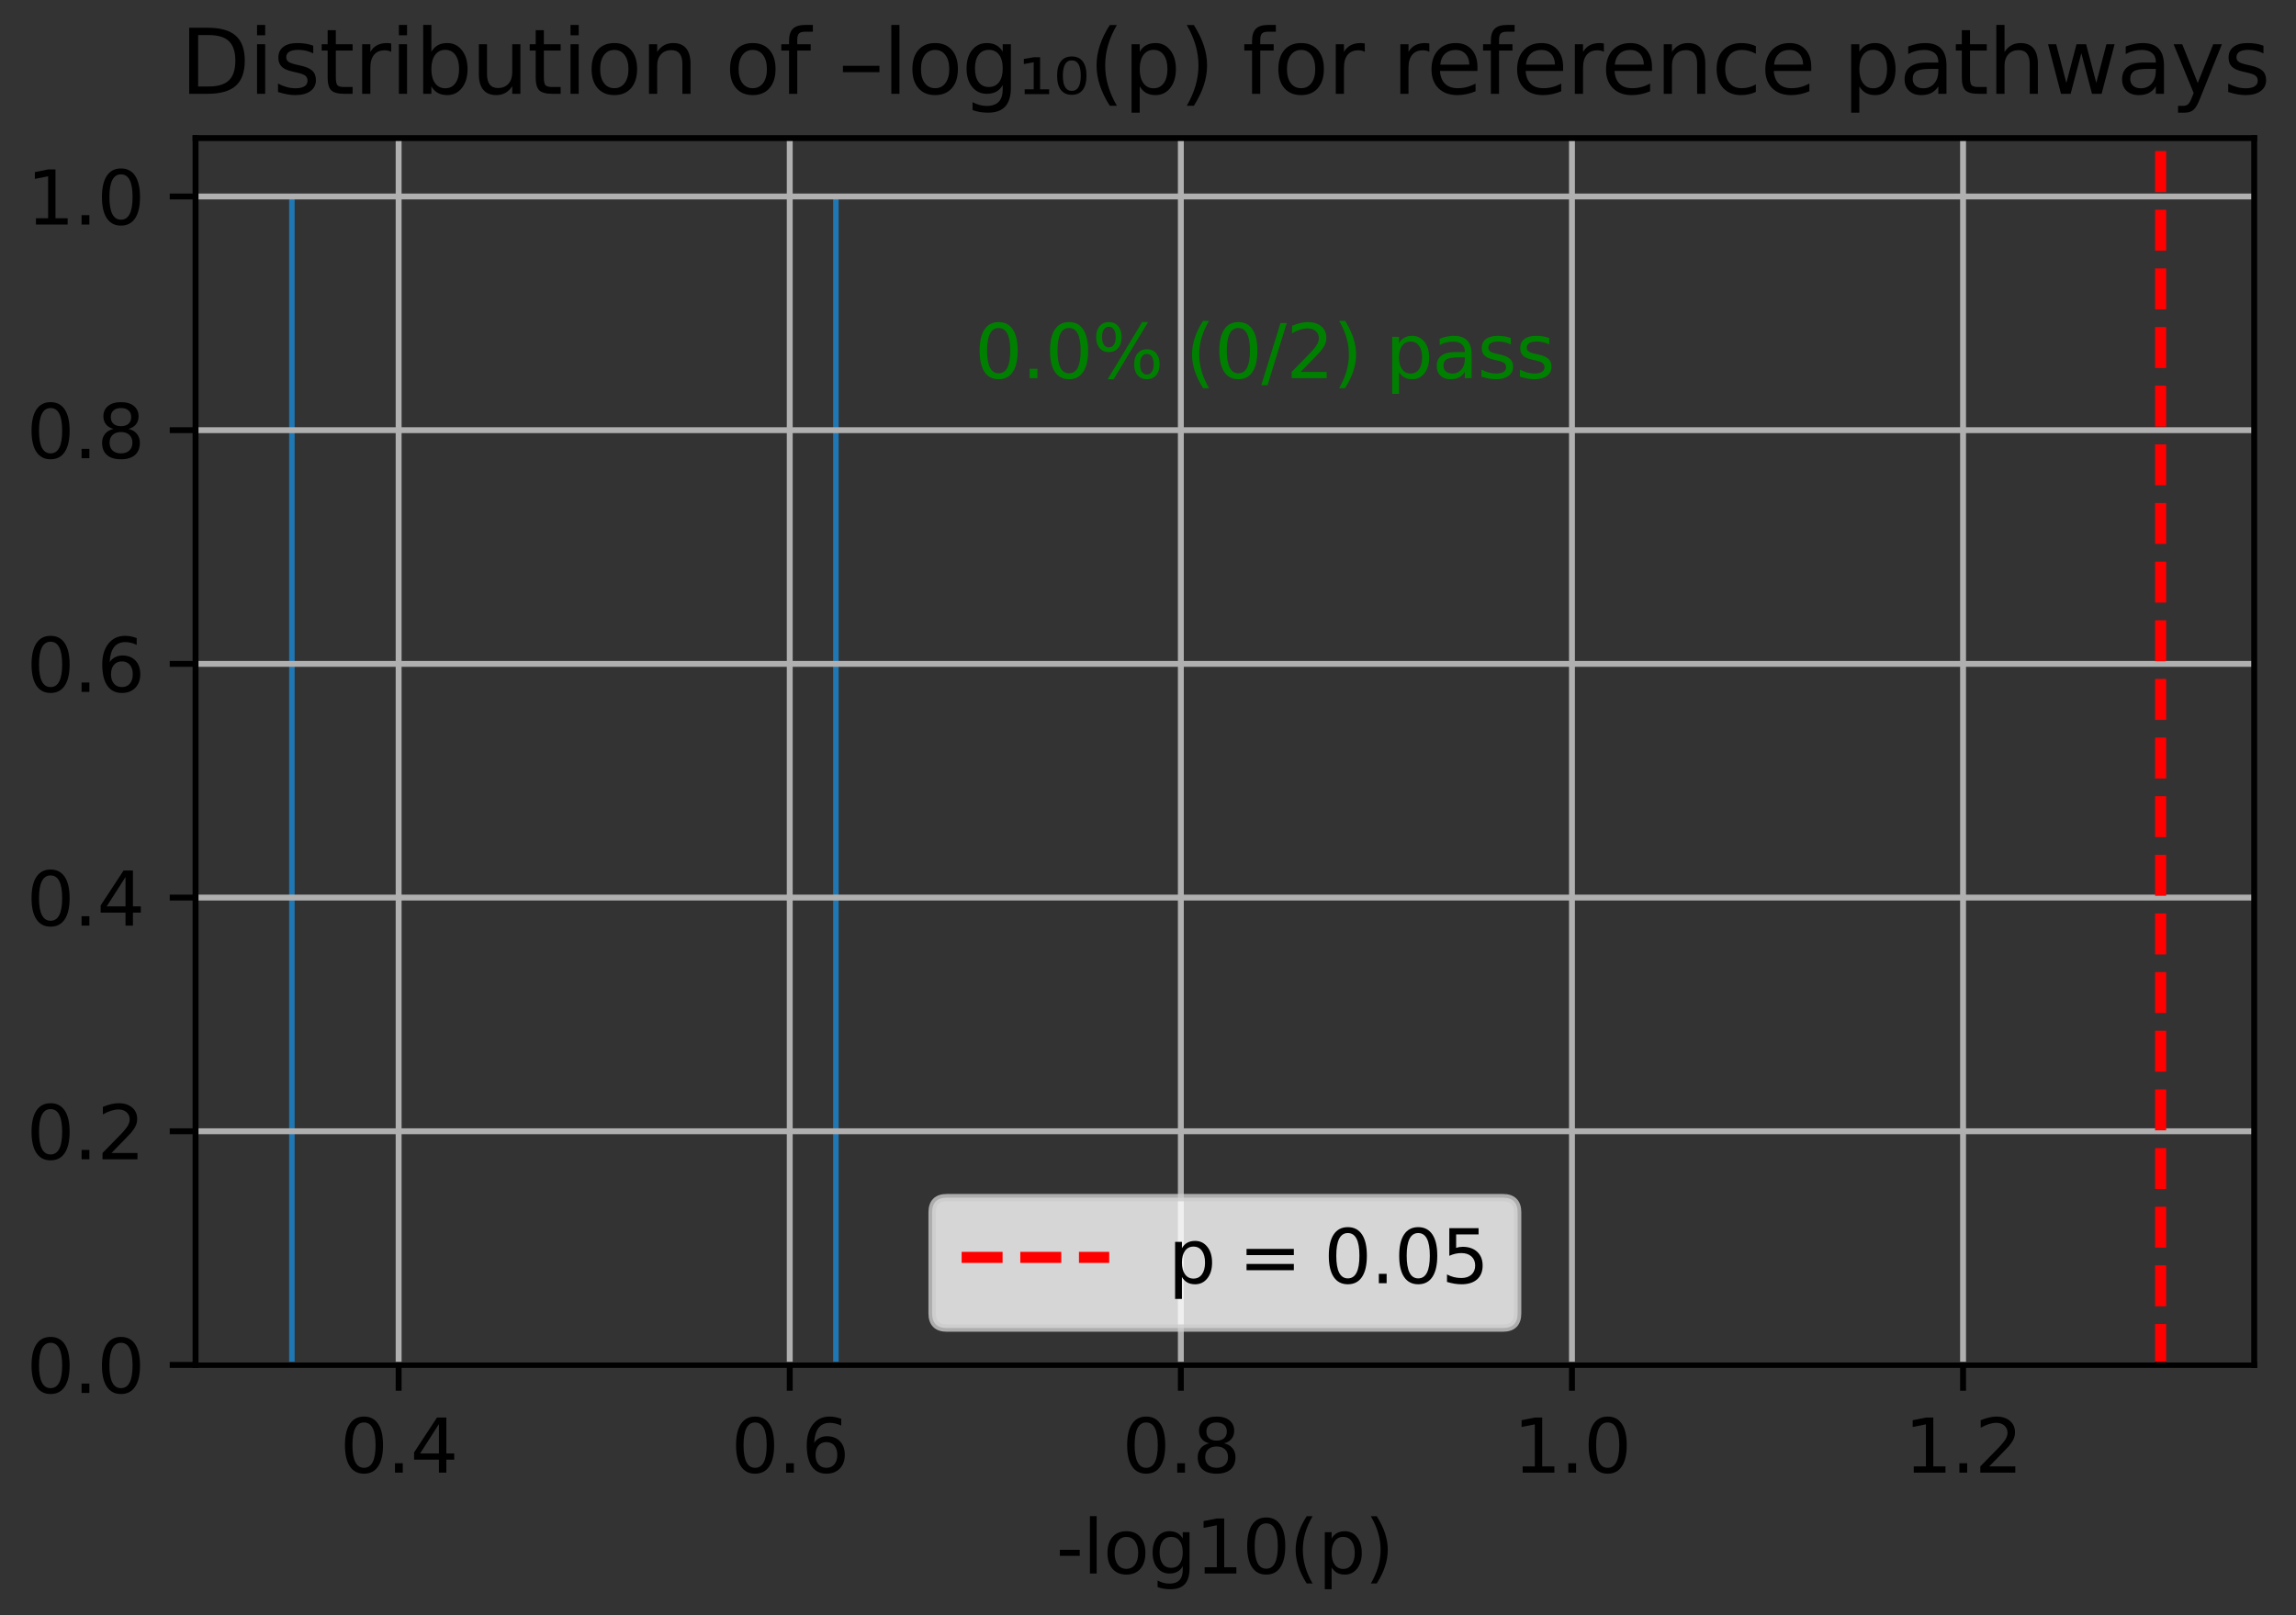<?xml version="1.0" encoding="utf-8" standalone="no"?>
<!DOCTYPE svg PUBLIC "-//W3C//DTD SVG 1.1//EN"
  "http://www.w3.org/Graphics/SVG/1.1/DTD/svg11.dtd">
<svg xmlns:xlink="http://www.w3.org/1999/xlink" width="311.168pt" height="218.994pt" viewBox="0 0 311.168 218.994" xmlns="http://www.w3.org/2000/svg" version="1.1">
 <rect x="0" y="0" width="311.168" height="218.994" fill="#333333" stroke="none"/>
 <defs>
  <style type="text/css">*{stroke-linejoin: round; stroke-linecap: butt}</style>
 </defs>
 <g id="figure_1">
  <g id="patch_1">
   <path d="M 0 218.994 
L 311.168 218.994 
L 311.168 0 
L 0 0 
L 0 218.994 
z
" style="fill: none"/>
  </g>
  <g id="axes_1">
   <g id="patch_2">
    <path d="M 26.503 185.038 
L 305.503 185.038 
L 305.503 18.718 
L 26.503 18.718 
L 26.503 185.038 
z
" style="fill: none"/>
   </g>
   <g id="patch_3">
    <path d="M 39.185 185.038 
L 39.93 185.038 
L 39.93 26.638 
L 39.185 26.638 
z
" clip-path="url(#pd88f1ba271)" style="fill: #1f77b4"/>
   </g>
   <g id="patch_4">
    <path d="M 39.93 185.038 
L 40.674 185.038 
L 40.674 185.038 
L 39.93 185.038 
z
" clip-path="url(#pd88f1ba271)" style="fill: #1f77b4"/>
   </g>
   <g id="patch_5">
    <path d="M 40.674 185.038 
L 41.419 185.038 
L 41.419 185.038 
L 40.674 185.038 
z
" clip-path="url(#pd88f1ba271)" style="fill: #1f77b4"/>
   </g>
   <g id="patch_6">
    <path d="M 41.419 185.038 
L 42.164 185.038 
L 42.164 185.038 
L 41.419 185.038 
z
" clip-path="url(#pd88f1ba271)" style="fill: #1f77b4"/>
   </g>
   <g id="patch_7">
    <path d="M 42.164 185.038 
L 42.909 185.038 
L 42.909 185.038 
L 42.164 185.038 
z
" clip-path="url(#pd88f1ba271)" style="fill: #1f77b4"/>
   </g>
   <g id="patch_8">
    <path d="M 42.909 185.038 
L 43.653 185.038 
L 43.653 185.038 
L 42.909 185.038 
z
" clip-path="url(#pd88f1ba271)" style="fill: #1f77b4"/>
   </g>
   <g id="patch_9">
    <path d="M 43.653 185.038 
L 44.398 185.038 
L 44.398 185.038 
L 43.653 185.038 
z
" clip-path="url(#pd88f1ba271)" style="fill: #1f77b4"/>
   </g>
   <g id="patch_10">
    <path d="M 44.398 185.038 
L 45.143 185.038 
L 45.143 185.038 
L 44.398 185.038 
z
" clip-path="url(#pd88f1ba271)" style="fill: #1f77b4"/>
   </g>
   <g id="patch_11">
    <path d="M 45.143 185.038 
L 45.887 185.038 
L 45.887 185.038 
L 45.143 185.038 
z
" clip-path="url(#pd88f1ba271)" style="fill: #1f77b4"/>
   </g>
   <g id="patch_12">
    <path d="M 45.887 185.038 
L 46.632 185.038 
L 46.632 185.038 
L 45.887 185.038 
z
" clip-path="url(#pd88f1ba271)" style="fill: #1f77b4"/>
   </g>
   <g id="patch_13">
    <path d="M 46.632 185.038 
L 47.377 185.038 
L 47.377 185.038 
L 46.632 185.038 
z
" clip-path="url(#pd88f1ba271)" style="fill: #1f77b4"/>
   </g>
   <g id="patch_14">
    <path d="M 47.377 185.038 
L 48.122 185.038 
L 48.122 185.038 
L 47.377 185.038 
z
" clip-path="url(#pd88f1ba271)" style="fill: #1f77b4"/>
   </g>
   <g id="patch_15">
    <path d="M 48.122 185.038 
L 48.866 185.038 
L 48.866 185.038 
L 48.122 185.038 
z
" clip-path="url(#pd88f1ba271)" style="fill: #1f77b4"/>
   </g>
   <g id="patch_16">
    <path d="M 48.866 185.038 
L 49.611 185.038 
L 49.611 185.038 
L 48.866 185.038 
z
" clip-path="url(#pd88f1ba271)" style="fill: #1f77b4"/>
   </g>
   <g id="patch_17">
    <path d="M 49.611 185.038 
L 50.356 185.038 
L 50.356 185.038 
L 49.611 185.038 
z
" clip-path="url(#pd88f1ba271)" style="fill: #1f77b4"/>
   </g>
   <g id="patch_18">
    <path d="M 50.356 185.038 
L 51.1 185.038 
L 51.1 185.038 
L 50.356 185.038 
z
" clip-path="url(#pd88f1ba271)" style="fill: #1f77b4"/>
   </g>
   <g id="patch_19">
    <path d="M 51.1 185.038 
L 51.845 185.038 
L 51.845 185.038 
L 51.1 185.038 
z
" clip-path="url(#pd88f1ba271)" style="fill: #1f77b4"/>
   </g>
   <g id="patch_20">
    <path d="M 51.845 185.038 
L 52.59 185.038 
L 52.59 185.038 
L 51.845 185.038 
z
" clip-path="url(#pd88f1ba271)" style="fill: #1f77b4"/>
   </g>
   <g id="patch_21">
    <path d="M 52.59 185.038 
L 53.335 185.038 
L 53.335 185.038 
L 52.59 185.038 
z
" clip-path="url(#pd88f1ba271)" style="fill: #1f77b4"/>
   </g>
   <g id="patch_22">
    <path d="M 53.335 185.038 
L 54.079 185.038 
L 54.079 185.038 
L 53.335 185.038 
z
" clip-path="url(#pd88f1ba271)" style="fill: #1f77b4"/>
   </g>
   <g id="patch_23">
    <path d="M 54.079 185.038 
L 54.824 185.038 
L 54.824 185.038 
L 54.079 185.038 
z
" clip-path="url(#pd88f1ba271)" style="fill: #1f77b4"/>
   </g>
   <g id="patch_24">
    <path d="M 54.824 185.038 
L 55.569 185.038 
L 55.569 185.038 
L 54.824 185.038 
z
" clip-path="url(#pd88f1ba271)" style="fill: #1f77b4"/>
   </g>
   <g id="patch_25">
    <path d="M 55.569 185.038 
L 56.313 185.038 
L 56.313 185.038 
L 55.569 185.038 
z
" clip-path="url(#pd88f1ba271)" style="fill: #1f77b4"/>
   </g>
   <g id="patch_26">
    <path d="M 56.313 185.038 
L 57.058 185.038 
L 57.058 185.038 
L 56.313 185.038 
z
" clip-path="url(#pd88f1ba271)" style="fill: #1f77b4"/>
   </g>
   <g id="patch_27">
    <path d="M 57.058 185.038 
L 57.803 185.038 
L 57.803 185.038 
L 57.058 185.038 
z
" clip-path="url(#pd88f1ba271)" style="fill: #1f77b4"/>
   </g>
   <g id="patch_28">
    <path d="M 57.803 185.038 
L 58.548 185.038 
L 58.548 185.038 
L 57.803 185.038 
z
" clip-path="url(#pd88f1ba271)" style="fill: #1f77b4"/>
   </g>
   <g id="patch_29">
    <path d="M 58.548 185.038 
L 59.292 185.038 
L 59.292 185.038 
L 58.548 185.038 
z
" clip-path="url(#pd88f1ba271)" style="fill: #1f77b4"/>
   </g>
   <g id="patch_30">
    <path d="M 59.292 185.038 
L 60.037 185.038 
L 60.037 185.038 
L 59.292 185.038 
z
" clip-path="url(#pd88f1ba271)" style="fill: #1f77b4"/>
   </g>
   <g id="patch_31">
    <path d="M 60.037 185.038 
L 60.782 185.038 
L 60.782 185.038 
L 60.037 185.038 
z
" clip-path="url(#pd88f1ba271)" style="fill: #1f77b4"/>
   </g>
   <g id="patch_32">
    <path d="M 60.782 185.038 
L 61.527 185.038 
L 61.527 185.038 
L 60.782 185.038 
z
" clip-path="url(#pd88f1ba271)" style="fill: #1f77b4"/>
   </g>
   <g id="patch_33">
    <path d="M 61.527 185.038 
L 62.271 185.038 
L 62.271 185.038 
L 61.527 185.038 
z
" clip-path="url(#pd88f1ba271)" style="fill: #1f77b4"/>
   </g>
   <g id="patch_34">
    <path d="M 62.271 185.038 
L 63.016 185.038 
L 63.016 185.038 
L 62.271 185.038 
z
" clip-path="url(#pd88f1ba271)" style="fill: #1f77b4"/>
   </g>
   <g id="patch_35">
    <path d="M 63.016 185.038 
L 63.761 185.038 
L 63.761 185.038 
L 63.016 185.038 
z
" clip-path="url(#pd88f1ba271)" style="fill: #1f77b4"/>
   </g>
   <g id="patch_36">
    <path d="M 63.761 185.038 
L 64.505 185.038 
L 64.505 185.038 
L 63.761 185.038 
z
" clip-path="url(#pd88f1ba271)" style="fill: #1f77b4"/>
   </g>
   <g id="patch_37">
    <path d="M 64.505 185.038 
L 65.25 185.038 
L 65.25 185.038 
L 64.505 185.038 
z
" clip-path="url(#pd88f1ba271)" style="fill: #1f77b4"/>
   </g>
   <g id="patch_38">
    <path d="M 65.25 185.038 
L 65.995 185.038 
L 65.995 185.038 
L 65.25 185.038 
z
" clip-path="url(#pd88f1ba271)" style="fill: #1f77b4"/>
   </g>
   <g id="patch_39">
    <path d="M 65.995 185.038 
L 66.74 185.038 
L 66.74 185.038 
L 65.995 185.038 
z
" clip-path="url(#pd88f1ba271)" style="fill: #1f77b4"/>
   </g>
   <g id="patch_40">
    <path d="M 66.74 185.038 
L 67.484 185.038 
L 67.484 185.038 
L 66.74 185.038 
z
" clip-path="url(#pd88f1ba271)" style="fill: #1f77b4"/>
   </g>
   <g id="patch_41">
    <path d="M 67.484 185.038 
L 68.229 185.038 
L 68.229 185.038 
L 67.484 185.038 
z
" clip-path="url(#pd88f1ba271)" style="fill: #1f77b4"/>
   </g>
   <g id="patch_42">
    <path d="M 68.229 185.038 
L 68.974 185.038 
L 68.974 185.038 
L 68.229 185.038 
z
" clip-path="url(#pd88f1ba271)" style="fill: #1f77b4"/>
   </g>
   <g id="patch_43">
    <path d="M 68.974 185.038 
L 69.718 185.038 
L 69.718 185.038 
L 68.974 185.038 
z
" clip-path="url(#pd88f1ba271)" style="fill: #1f77b4"/>
   </g>
   <g id="patch_44">
    <path d="M 69.718 185.038 
L 70.463 185.038 
L 70.463 185.038 
L 69.718 185.038 
z
" clip-path="url(#pd88f1ba271)" style="fill: #1f77b4"/>
   </g>
   <g id="patch_45">
    <path d="M 70.463 185.038 
L 71.208 185.038 
L 71.208 185.038 
L 70.463 185.038 
z
" clip-path="url(#pd88f1ba271)" style="fill: #1f77b4"/>
   </g>
   <g id="patch_46">
    <path d="M 71.208 185.038 
L 71.953 185.038 
L 71.953 185.038 
L 71.208 185.038 
z
" clip-path="url(#pd88f1ba271)" style="fill: #1f77b4"/>
   </g>
   <g id="patch_47">
    <path d="M 71.953 185.038 
L 72.697 185.038 
L 72.697 185.038 
L 71.953 185.038 
z
" clip-path="url(#pd88f1ba271)" style="fill: #1f77b4"/>
   </g>
   <g id="patch_48">
    <path d="M 72.697 185.038 
L 73.442 185.038 
L 73.442 185.038 
L 72.697 185.038 
z
" clip-path="url(#pd88f1ba271)" style="fill: #1f77b4"/>
   </g>
   <g id="patch_49">
    <path d="M 73.442 185.038 
L 74.187 185.038 
L 74.187 185.038 
L 73.442 185.038 
z
" clip-path="url(#pd88f1ba271)" style="fill: #1f77b4"/>
   </g>
   <g id="patch_50">
    <path d="M 74.187 185.038 
L 74.931 185.038 
L 74.931 185.038 
L 74.187 185.038 
z
" clip-path="url(#pd88f1ba271)" style="fill: #1f77b4"/>
   </g>
   <g id="patch_51">
    <path d="M 74.931 185.038 
L 75.676 185.038 
L 75.676 185.038 
L 74.931 185.038 
z
" clip-path="url(#pd88f1ba271)" style="fill: #1f77b4"/>
   </g>
   <g id="patch_52">
    <path d="M 75.676 185.038 
L 76.421 185.038 
L 76.421 185.038 
L 75.676 185.038 
z
" clip-path="url(#pd88f1ba271)" style="fill: #1f77b4"/>
   </g>
   <g id="patch_53">
    <path d="M 76.421 185.038 
L 77.166 185.038 
L 77.166 185.038 
L 76.421 185.038 
z
" clip-path="url(#pd88f1ba271)" style="fill: #1f77b4"/>
   </g>
   <g id="patch_54">
    <path d="M 77.166 185.038 
L 77.91 185.038 
L 77.91 185.038 
L 77.166 185.038 
z
" clip-path="url(#pd88f1ba271)" style="fill: #1f77b4"/>
   </g>
   <g id="patch_55">
    <path d="M 77.91 185.038 
L 78.655 185.038 
L 78.655 185.038 
L 77.91 185.038 
z
" clip-path="url(#pd88f1ba271)" style="fill: #1f77b4"/>
   </g>
   <g id="patch_56">
    <path d="M 78.655 185.038 
L 79.4 185.038 
L 79.4 185.038 
L 78.655 185.038 
z
" clip-path="url(#pd88f1ba271)" style="fill: #1f77b4"/>
   </g>
   <g id="patch_57">
    <path d="M 79.4 185.038 
L 80.144 185.038 
L 80.144 185.038 
L 79.4 185.038 
z
" clip-path="url(#pd88f1ba271)" style="fill: #1f77b4"/>
   </g>
   <g id="patch_58">
    <path d="M 80.144 185.038 
L 80.889 185.038 
L 80.889 185.038 
L 80.144 185.038 
z
" clip-path="url(#pd88f1ba271)" style="fill: #1f77b4"/>
   </g>
   <g id="patch_59">
    <path d="M 80.889 185.038 
L 81.634 185.038 
L 81.634 185.038 
L 80.889 185.038 
z
" clip-path="url(#pd88f1ba271)" style="fill: #1f77b4"/>
   </g>
   <g id="patch_60">
    <path d="M 81.634 185.038 
L 82.379 185.038 
L 82.379 185.038 
L 81.634 185.038 
z
" clip-path="url(#pd88f1ba271)" style="fill: #1f77b4"/>
   </g>
   <g id="patch_61">
    <path d="M 82.379 185.038 
L 83.123 185.038 
L 83.123 185.038 
L 82.379 185.038 
z
" clip-path="url(#pd88f1ba271)" style="fill: #1f77b4"/>
   </g>
   <g id="patch_62">
    <path d="M 83.123 185.038 
L 83.868 185.038 
L 83.868 185.038 
L 83.123 185.038 
z
" clip-path="url(#pd88f1ba271)" style="fill: #1f77b4"/>
   </g>
   <g id="patch_63">
    <path d="M 83.868 185.038 
L 84.613 185.038 
L 84.613 185.038 
L 83.868 185.038 
z
" clip-path="url(#pd88f1ba271)" style="fill: #1f77b4"/>
   </g>
   <g id="patch_64">
    <path d="M 84.613 185.038 
L 85.358 185.038 
L 85.358 185.038 
L 84.613 185.038 
z
" clip-path="url(#pd88f1ba271)" style="fill: #1f77b4"/>
   </g>
   <g id="patch_65">
    <path d="M 85.358 185.038 
L 86.102 185.038 
L 86.102 185.038 
L 85.358 185.038 
z
" clip-path="url(#pd88f1ba271)" style="fill: #1f77b4"/>
   </g>
   <g id="patch_66">
    <path d="M 86.102 185.038 
L 86.847 185.038 
L 86.847 185.038 
L 86.102 185.038 
z
" clip-path="url(#pd88f1ba271)" style="fill: #1f77b4"/>
   </g>
   <g id="patch_67">
    <path d="M 86.847 185.038 
L 87.592 185.038 
L 87.592 185.038 
L 86.847 185.038 
z
" clip-path="url(#pd88f1ba271)" style="fill: #1f77b4"/>
   </g>
   <g id="patch_68">
    <path d="M 87.592 185.038 
L 88.336 185.038 
L 88.336 185.038 
L 87.592 185.038 
z
" clip-path="url(#pd88f1ba271)" style="fill: #1f77b4"/>
   </g>
   <g id="patch_69">
    <path d="M 88.336 185.038 
L 89.081 185.038 
L 89.081 185.038 
L 88.336 185.038 
z
" clip-path="url(#pd88f1ba271)" style="fill: #1f77b4"/>
   </g>
   <g id="patch_70">
    <path d="M 89.081 185.038 
L 89.826 185.038 
L 89.826 185.038 
L 89.081 185.038 
z
" clip-path="url(#pd88f1ba271)" style="fill: #1f77b4"/>
   </g>
   <g id="patch_71">
    <path d="M 89.826 185.038 
L 90.571 185.038 
L 90.571 185.038 
L 89.826 185.038 
z
" clip-path="url(#pd88f1ba271)" style="fill: #1f77b4"/>
   </g>
   <g id="patch_72">
    <path d="M 90.571 185.038 
L 91.315 185.038 
L 91.315 185.038 
L 90.571 185.038 
z
" clip-path="url(#pd88f1ba271)" style="fill: #1f77b4"/>
   </g>
   <g id="patch_73">
    <path d="M 91.315 185.038 
L 92.06 185.038 
L 92.06 185.038 
L 91.315 185.038 
z
" clip-path="url(#pd88f1ba271)" style="fill: #1f77b4"/>
   </g>
   <g id="patch_74">
    <path d="M 92.06 185.038 
L 92.805 185.038 
L 92.805 185.038 
L 92.06 185.038 
z
" clip-path="url(#pd88f1ba271)" style="fill: #1f77b4"/>
   </g>
   <g id="patch_75">
    <path d="M 92.805 185.038 
L 93.549 185.038 
L 93.549 185.038 
L 92.805 185.038 
z
" clip-path="url(#pd88f1ba271)" style="fill: #1f77b4"/>
   </g>
   <g id="patch_76">
    <path d="M 93.549 185.038 
L 94.294 185.038 
L 94.294 185.038 
L 93.549 185.038 
z
" clip-path="url(#pd88f1ba271)" style="fill: #1f77b4"/>
   </g>
   <g id="patch_77">
    <path d="M 94.294 185.038 
L 95.039 185.038 
L 95.039 185.038 
L 94.294 185.038 
z
" clip-path="url(#pd88f1ba271)" style="fill: #1f77b4"/>
   </g>
   <g id="patch_78">
    <path d="M 95.039 185.038 
L 95.784 185.038 
L 95.784 185.038 
L 95.039 185.038 
z
" clip-path="url(#pd88f1ba271)" style="fill: #1f77b4"/>
   </g>
   <g id="patch_79">
    <path d="M 95.784 185.038 
L 96.528 185.038 
L 96.528 185.038 
L 95.784 185.038 
z
" clip-path="url(#pd88f1ba271)" style="fill: #1f77b4"/>
   </g>
   <g id="patch_80">
    <path d="M 96.528 185.038 
L 97.273 185.038 
L 97.273 185.038 
L 96.528 185.038 
z
" clip-path="url(#pd88f1ba271)" style="fill: #1f77b4"/>
   </g>
   <g id="patch_81">
    <path d="M 97.273 185.038 
L 98.018 185.038 
L 98.018 185.038 
L 97.273 185.038 
z
" clip-path="url(#pd88f1ba271)" style="fill: #1f77b4"/>
   </g>
   <g id="patch_82">
    <path d="M 98.018 185.038 
L 98.762 185.038 
L 98.762 185.038 
L 98.018 185.038 
z
" clip-path="url(#pd88f1ba271)" style="fill: #1f77b4"/>
   </g>
   <g id="patch_83">
    <path d="M 98.762 185.038 
L 99.507 185.038 
L 99.507 185.038 
L 98.762 185.038 
z
" clip-path="url(#pd88f1ba271)" style="fill: #1f77b4"/>
   </g>
   <g id="patch_84">
    <path d="M 99.507 185.038 
L 100.252 185.038 
L 100.252 185.038 
L 99.507 185.038 
z
" clip-path="url(#pd88f1ba271)" style="fill: #1f77b4"/>
   </g>
   <g id="patch_85">
    <path d="M 100.252 185.038 
L 100.997 185.038 
L 100.997 185.038 
L 100.252 185.038 
z
" clip-path="url(#pd88f1ba271)" style="fill: #1f77b4"/>
   </g>
   <g id="patch_86">
    <path d="M 100.997 185.038 
L 101.741 185.038 
L 101.741 185.038 
L 100.997 185.038 
z
" clip-path="url(#pd88f1ba271)" style="fill: #1f77b4"/>
   </g>
   <g id="patch_87">
    <path d="M 101.741 185.038 
L 102.486 185.038 
L 102.486 185.038 
L 101.741 185.038 
z
" clip-path="url(#pd88f1ba271)" style="fill: #1f77b4"/>
   </g>
   <g id="patch_88">
    <path d="M 102.486 185.038 
L 103.231 185.038 
L 103.231 185.038 
L 102.486 185.038 
z
" clip-path="url(#pd88f1ba271)" style="fill: #1f77b4"/>
   </g>
   <g id="patch_89">
    <path d="M 103.231 185.038 
L 103.975 185.038 
L 103.975 185.038 
L 103.231 185.038 
z
" clip-path="url(#pd88f1ba271)" style="fill: #1f77b4"/>
   </g>
   <g id="patch_90">
    <path d="M 103.975 185.038 
L 104.72 185.038 
L 104.72 185.038 
L 103.975 185.038 
z
" clip-path="url(#pd88f1ba271)" style="fill: #1f77b4"/>
   </g>
   <g id="patch_91">
    <path d="M 104.72 185.038 
L 105.465 185.038 
L 105.465 185.038 
L 104.72 185.038 
z
" clip-path="url(#pd88f1ba271)" style="fill: #1f77b4"/>
   </g>
   <g id="patch_92">
    <path d="M 105.465 185.038 
L 106.21 185.038 
L 106.21 185.038 
L 105.465 185.038 
z
" clip-path="url(#pd88f1ba271)" style="fill: #1f77b4"/>
   </g>
   <g id="patch_93">
    <path d="M 106.21 185.038 
L 106.954 185.038 
L 106.954 185.038 
L 106.21 185.038 
z
" clip-path="url(#pd88f1ba271)" style="fill: #1f77b4"/>
   </g>
   <g id="patch_94">
    <path d="M 106.954 185.038 
L 107.699 185.038 
L 107.699 185.038 
L 106.954 185.038 
z
" clip-path="url(#pd88f1ba271)" style="fill: #1f77b4"/>
   </g>
   <g id="patch_95">
    <path d="M 107.699 185.038 
L 108.444 185.038 
L 108.444 185.038 
L 107.699 185.038 
z
" clip-path="url(#pd88f1ba271)" style="fill: #1f77b4"/>
   </g>
   <g id="patch_96">
    <path d="M 108.444 185.038 
L 109.189 185.038 
L 109.189 185.038 
L 108.444 185.038 
z
" clip-path="url(#pd88f1ba271)" style="fill: #1f77b4"/>
   </g>
   <g id="patch_97">
    <path d="M 109.189 185.038 
L 109.933 185.038 
L 109.933 185.038 
L 109.189 185.038 
z
" clip-path="url(#pd88f1ba271)" style="fill: #1f77b4"/>
   </g>
   <g id="patch_98">
    <path d="M 109.933 185.038 
L 110.678 185.038 
L 110.678 185.038 
L 109.933 185.038 
z
" clip-path="url(#pd88f1ba271)" style="fill: #1f77b4"/>
   </g>
   <g id="patch_99">
    <path d="M 110.678 185.038 
L 111.423 185.038 
L 111.423 185.038 
L 110.678 185.038 
z
" clip-path="url(#pd88f1ba271)" style="fill: #1f77b4"/>
   </g>
   <g id="patch_100">
    <path d="M 111.423 185.038 
L 112.167 185.038 
L 112.167 185.038 
L 111.423 185.038 
z
" clip-path="url(#pd88f1ba271)" style="fill: #1f77b4"/>
   </g>
   <g id="patch_101">
    <path d="M 112.167 185.038 
L 112.912 185.038 
L 112.912 185.038 
L 112.167 185.038 
z
" clip-path="url(#pd88f1ba271)" style="fill: #1f77b4"/>
   </g>
   <g id="patch_102">
    <path d="M 112.912 185.038 
L 113.657 185.038 
L 113.657 26.638 
L 112.912 26.638 
z
" clip-path="url(#pd88f1ba271)" style="fill: #1f77b4"/>
   </g>
   <g id="matplotlib.axis_1">
    <g id="xtick_1">
     <g id="line2d_1">
      <path d="M 54.026 185.038 
L 54.026 18.718 
" clip-path="url(#pd88f1ba271)" style="fill: none; stroke: #b0b0b0; stroke-width: 0.8; stroke-linecap: square"/>
     </g>
     <g id="line2d_2">
      <defs>
       <path id="mabfd1ec51f" d="M 0 0 
L 0 3.5 
" style="stroke: #000000; stroke-width: 0.8"/>
      </defs>
      <g>
       <use xlink:href="#mabfd1ec51f" x="54.026" y="185.038" style="stroke: #000000; stroke-width: 0.8"/>
      </g>
     </g>
     <g id="text_1">
      <!-- 0.4 -->
      <g transform="translate(46.075 199.637) scale(0.1 -0.1)">
       <defs>
        <path id="DejaVuSans-30" d="M 2034 4250 
Q 1547 4250 1301 3770 
Q 1056 3291 1056 2328 
Q 1056 1369 1301 889 
Q 1547 409 2034 409 
Q 2525 409 2770 889 
Q 3016 1369 3016 2328 
Q 3016 3291 2770 3770 
Q 2525 4250 2034 4250 
z
M 2034 4750 
Q 2819 4750 3233 4129 
Q 3647 3509 3647 2328 
Q 3647 1150 3233 529 
Q 2819 -91 2034 -91 
Q 1250 -91 836 529 
Q 422 1150 422 2328 
Q 422 3509 836 4129 
Q 1250 4750 2034 4750 
z
" transform="scale(0.016)"/>
        <path id="DejaVuSans-2e" d="M 684 794 
L 1344 794 
L 1344 0 
L 684 0 
L 684 794 
z
" transform="scale(0.016)"/>
        <path id="DejaVuSans-34" d="M 2419 4116 
L 825 1625 
L 2419 1625 
L 2419 4116 
z
M 2253 4666 
L 3047 4666 
L 3047 1625 
L 3713 1625 
L 3713 1100 
L 3047 1100 
L 3047 0 
L 2419 0 
L 2419 1100 
L 313 1100 
L 313 1709 
L 2253 4666 
z
" transform="scale(0.016)"/>
       </defs>
       <use xlink:href="#DejaVuSans-30"/>
       <use xlink:href="#DejaVuSans-2e" transform="translate(63.623 0)"/>
       <use xlink:href="#DejaVuSans-34" transform="translate(95.41 0)"/>
      </g>
     </g>
    </g>
    <g id="xtick_2">
     <g id="line2d_3">
      <path d="M 107.031 185.038 
L 107.031 18.718 
" clip-path="url(#pd88f1ba271)" style="fill: none; stroke: #b0b0b0; stroke-width: 0.8; stroke-linecap: square"/>
     </g>
     <g id="line2d_4">
      <g>
       <use xlink:href="#mabfd1ec51f" x="107.031" y="185.038" style="stroke: #000000; stroke-width: 0.8"/>
      </g>
     </g>
     <g id="text_2">
      <!-- 0.6 -->
      <g transform="translate(99.08 199.637) scale(0.1 -0.1)">
       <defs>
        <path id="DejaVuSans-36" d="M 2113 2584 
Q 1688 2584 1439 2293 
Q 1191 2003 1191 1497 
Q 1191 994 1439 701 
Q 1688 409 2113 409 
Q 2538 409 2786 701 
Q 3034 994 3034 1497 
Q 3034 2003 2786 2293 
Q 2538 2584 2113 2584 
z
M 3366 4563 
L 3366 3988 
Q 3128 4100 2886 4159 
Q 2644 4219 2406 4219 
Q 1781 4219 1451 3797 
Q 1122 3375 1075 2522 
Q 1259 2794 1537 2939 
Q 1816 3084 2150 3084 
Q 2853 3084 3261 2657 
Q 3669 2231 3669 1497 
Q 3669 778 3244 343 
Q 2819 -91 2113 -91 
Q 1303 -91 875 529 
Q 447 1150 447 2328 
Q 447 3434 972 4092 
Q 1497 4750 2381 4750 
Q 2619 4750 2861 4703 
Q 3103 4656 3366 4563 
z
" transform="scale(0.016)"/>
       </defs>
       <use xlink:href="#DejaVuSans-30"/>
       <use xlink:href="#DejaVuSans-2e" transform="translate(63.623 0)"/>
       <use xlink:href="#DejaVuSans-36" transform="translate(95.41 0)"/>
      </g>
     </g>
    </g>
    <g id="xtick_3">
     <g id="line2d_5">
      <path d="M 160.036 185.038 
L 160.036 18.718 
" clip-path="url(#pd88f1ba271)" style="fill: none; stroke: #b0b0b0; stroke-width: 0.8; stroke-linecap: square"/>
     </g>
     <g id="line2d_6">
      <g>
       <use xlink:href="#mabfd1ec51f" x="160.036" y="185.038" style="stroke: #000000; stroke-width: 0.8"/>
      </g>
     </g>
     <g id="text_3">
      <!-- 0.8 -->
      <g transform="translate(152.085 199.637) scale(0.1 -0.1)">
       <defs>
        <path id="DejaVuSans-38" d="M 2034 2216 
Q 1584 2216 1326 1975 
Q 1069 1734 1069 1313 
Q 1069 891 1326 650 
Q 1584 409 2034 409 
Q 2484 409 2743 651 
Q 3003 894 3003 1313 
Q 3003 1734 2745 1975 
Q 2488 2216 2034 2216 
z
M 1403 2484 
Q 997 2584 770 2862 
Q 544 3141 544 3541 
Q 544 4100 942 4425 
Q 1341 4750 2034 4750 
Q 2731 4750 3128 4425 
Q 3525 4100 3525 3541 
Q 3525 3141 3298 2862 
Q 3072 2584 2669 2484 
Q 3125 2378 3379 2068 
Q 3634 1759 3634 1313 
Q 3634 634 3220 271 
Q 2806 -91 2034 -91 
Q 1263 -91 848 271 
Q 434 634 434 1313 
Q 434 1759 690 2068 
Q 947 2378 1403 2484 
z
M 1172 3481 
Q 1172 3119 1398 2916 
Q 1625 2713 2034 2713 
Q 2441 2713 2670 2916 
Q 2900 3119 2900 3481 
Q 2900 3844 2670 4047 
Q 2441 4250 2034 4250 
Q 1625 4250 1398 4047 
Q 1172 3844 1172 3481 
z
" transform="scale(0.016)"/>
       </defs>
       <use xlink:href="#DejaVuSans-30"/>
       <use xlink:href="#DejaVuSans-2e" transform="translate(63.623 0)"/>
       <use xlink:href="#DejaVuSans-38" transform="translate(95.41 0)"/>
      </g>
     </g>
    </g>
    <g id="xtick_4">
     <g id="line2d_7">
      <path d="M 213.041 185.038 
L 213.041 18.718 
" clip-path="url(#pd88f1ba271)" style="fill: none; stroke: #b0b0b0; stroke-width: 0.8; stroke-linecap: square"/>
     </g>
     <g id="line2d_8">
      <g>
       <use xlink:href="#mabfd1ec51f" x="213.041" y="185.038" style="stroke: #000000; stroke-width: 0.8"/>
      </g>
     </g>
     <g id="text_4">
      <!-- 1.0 -->
      <g transform="translate(205.089 199.637) scale(0.1 -0.1)">
       <defs>
        <path id="DejaVuSans-31" d="M 794 531 
L 1825 531 
L 1825 4091 
L 703 3866 
L 703 4441 
L 1819 4666 
L 2450 4666 
L 2450 531 
L 3481 531 
L 3481 0 
L 794 0 
L 794 531 
z
" transform="scale(0.016)"/>
       </defs>
       <use xlink:href="#DejaVuSans-31"/>
       <use xlink:href="#DejaVuSans-2e" transform="translate(63.623 0)"/>
       <use xlink:href="#DejaVuSans-30" transform="translate(95.41 0)"/>
      </g>
     </g>
    </g>
    <g id="xtick_5">
     <g id="line2d_9">
      <path d="M 266.046 185.038 
L 266.046 18.718 
" clip-path="url(#pd88f1ba271)" style="fill: none; stroke: #b0b0b0; stroke-width: 0.8; stroke-linecap: square"/>
     </g>
     <g id="line2d_10">
      <g>
       <use xlink:href="#mabfd1ec51f" x="266.046" y="185.038" style="stroke: #000000; stroke-width: 0.8"/>
      </g>
     </g>
     <g id="text_5">
      <!-- 1.2 -->
      <g transform="translate(258.094 199.637) scale(0.1 -0.1)">
       <defs>
        <path id="DejaVuSans-32" d="M 1228 531 
L 3431 531 
L 3431 0 
L 469 0 
L 469 531 
Q 828 903 1448 1529 
Q 2069 2156 2228 2338 
Q 2531 2678 2651 2914 
Q 2772 3150 2772 3378 
Q 2772 3750 2511 3984 
Q 2250 4219 1831 4219 
Q 1534 4219 1204 4116 
Q 875 4013 500 3803 
L 500 4441 
Q 881 4594 1212 4672 
Q 1544 4750 1819 4750 
Q 2544 4750 2975 4387 
Q 3406 4025 3406 3419 
Q 3406 3131 3298 2873 
Q 3191 2616 2906 2266 
Q 2828 2175 2409 1742 
Q 1991 1309 1228 531 
z
" transform="scale(0.016)"/>
       </defs>
       <use xlink:href="#DejaVuSans-31"/>
       <use xlink:href="#DejaVuSans-2e" transform="translate(63.623 0)"/>
       <use xlink:href="#DejaVuSans-32" transform="translate(95.41 0)"/>
      </g>
     </g>
    </g>
    <g id="text_6">
     <!-- -log10(p) -->
     <g transform="translate(143.138 213.315) scale(0.1 -0.1)">
      <defs>
       <path id="DejaVuSans-2d" d="M 313 2009 
L 1997 2009 
L 1997 1497 
L 313 1497 
L 313 2009 
z
" transform="scale(0.016)"/>
       <path id="DejaVuSans-6c" d="M 603 4863 
L 1178 4863 
L 1178 0 
L 603 0 
L 603 4863 
z
" transform="scale(0.016)"/>
       <path id="DejaVuSans-6f" d="M 1959 3097 
Q 1497 3097 1228 2736 
Q 959 2375 959 1747 
Q 959 1119 1226 758 
Q 1494 397 1959 397 
Q 2419 397 2687 759 
Q 2956 1122 2956 1747 
Q 2956 2369 2687 2733 
Q 2419 3097 1959 3097 
z
M 1959 3584 
Q 2709 3584 3137 3096 
Q 3566 2609 3566 1747 
Q 3566 888 3137 398 
Q 2709 -91 1959 -91 
Q 1206 -91 779 398 
Q 353 888 353 1747 
Q 353 2609 779 3096 
Q 1206 3584 1959 3584 
z
" transform="scale(0.016)"/>
       <path id="DejaVuSans-67" d="M 2906 1791 
Q 2906 2416 2648 2759 
Q 2391 3103 1925 3103 
Q 1463 3103 1205 2759 
Q 947 2416 947 1791 
Q 947 1169 1205 825 
Q 1463 481 1925 481 
Q 2391 481 2648 825 
Q 2906 1169 2906 1791 
z
M 3481 434 
Q 3481 -459 3084 -895 
Q 2688 -1331 1869 -1331 
Q 1566 -1331 1297 -1286 
Q 1028 -1241 775 -1147 
L 775 -588 
Q 1028 -725 1275 -790 
Q 1522 -856 1778 -856 
Q 2344 -856 2625 -561 
Q 2906 -266 2906 331 
L 2906 616 
Q 2728 306 2450 153 
Q 2172 0 1784 0 
Q 1141 0 747 490 
Q 353 981 353 1791 
Q 353 2603 747 3093 
Q 1141 3584 1784 3584 
Q 2172 3584 2450 3431 
Q 2728 3278 2906 2969 
L 2906 3500 
L 3481 3500 
L 3481 434 
z
" transform="scale(0.016)"/>
       <path id="DejaVuSans-28" d="M 1984 4856 
Q 1566 4138 1362 3434 
Q 1159 2731 1159 2009 
Q 1159 1288 1364 580 
Q 1569 -128 1984 -844 
L 1484 -844 
Q 1016 -109 783 600 
Q 550 1309 550 2009 
Q 550 2706 781 3412 
Q 1013 4119 1484 4856 
L 1984 4856 
z
" transform="scale(0.016)"/>
       <path id="DejaVuSans-70" d="M 1159 525 
L 1159 -1331 
L 581 -1331 
L 581 3500 
L 1159 3500 
L 1159 2969 
Q 1341 3281 1617 3432 
Q 1894 3584 2278 3584 
Q 2916 3584 3314 3078 
Q 3713 2572 3713 1747 
Q 3713 922 3314 415 
Q 2916 -91 2278 -91 
Q 1894 -91 1617 61 
Q 1341 213 1159 525 
z
M 3116 1747 
Q 3116 2381 2855 2742 
Q 2594 3103 2138 3103 
Q 1681 3103 1420 2742 
Q 1159 2381 1159 1747 
Q 1159 1113 1420 752 
Q 1681 391 2138 391 
Q 2594 391 2855 752 
Q 3116 1113 3116 1747 
z
" transform="scale(0.016)"/>
       <path id="DejaVuSans-29" d="M 513 4856 
L 1013 4856 
Q 1481 4119 1714 3412 
Q 1947 2706 1947 2009 
Q 1947 1309 1714 600 
Q 1481 -109 1013 -844 
L 513 -844 
Q 928 -128 1133 580 
Q 1338 1288 1338 2009 
Q 1338 2731 1133 3434 
Q 928 4138 513 4856 
z
" transform="scale(0.016)"/>
      </defs>
      <use xlink:href="#DejaVuSans-2d"/>
      <use xlink:href="#DejaVuSans-6c" transform="translate(36.084 0)"/>
      <use xlink:href="#DejaVuSans-6f" transform="translate(63.867 0)"/>
      <use xlink:href="#DejaVuSans-67" transform="translate(125.049 0)"/>
      <use xlink:href="#DejaVuSans-31" transform="translate(188.525 0)"/>
      <use xlink:href="#DejaVuSans-30" transform="translate(252.148 0)"/>
      <use xlink:href="#DejaVuSans-28" transform="translate(315.771 0)"/>
      <use xlink:href="#DejaVuSans-70" transform="translate(354.785 0)"/>
      <use xlink:href="#DejaVuSans-29" transform="translate(418.262 0)"/>
     </g>
    </g>
   </g>
   <g id="matplotlib.axis_2">
    <g id="ytick_1">
     <g id="line2d_11">
      <path d="M 26.503 185.038 
L 305.503 185.038 
" clip-path="url(#pd88f1ba271)" style="fill: none; stroke: #b0b0b0; stroke-width: 0.8; stroke-linecap: square"/>
     </g>
     <g id="line2d_12">
      <defs>
       <path id="mea1afc1d6d" d="M 0 0 
L -3.5 0 
" style="stroke: #000000; stroke-width: 0.8"/>
      </defs>
      <g>
       <use xlink:href="#mea1afc1d6d" x="26.503" y="185.038" style="stroke: #000000; stroke-width: 0.8"/>
      </g>
     </g>
     <g id="text_7">
      <!-- 0.0 -->
      <g transform="translate(3.6 188.837) scale(0.1 -0.1)">
       <use xlink:href="#DejaVuSans-30"/>
       <use xlink:href="#DejaVuSans-2e" transform="translate(63.623 0)"/>
       <use xlink:href="#DejaVuSans-30" transform="translate(95.41 0)"/>
      </g>
     </g>
    </g>
    <g id="ytick_2">
     <g id="line2d_13">
      <path d="M 26.503 153.358 
L 305.503 153.358 
" clip-path="url(#pd88f1ba271)" style="fill: none; stroke: #b0b0b0; stroke-width: 0.8; stroke-linecap: square"/>
     </g>
     <g id="line2d_14">
      <g>
       <use xlink:href="#mea1afc1d6d" x="26.503" y="153.358" style="stroke: #000000; stroke-width: 0.8"/>
      </g>
     </g>
     <g id="text_8">
      <!-- 0.2 -->
      <g transform="translate(3.6 157.157) scale(0.1 -0.1)">
       <use xlink:href="#DejaVuSans-30"/>
       <use xlink:href="#DejaVuSans-2e" transform="translate(63.623 0)"/>
       <use xlink:href="#DejaVuSans-32" transform="translate(95.41 0)"/>
      </g>
     </g>
    </g>
    <g id="ytick_3">
     <g id="line2d_15">
      <path d="M 26.503 121.678 
L 305.503 121.678 
" clip-path="url(#pd88f1ba271)" style="fill: none; stroke: #b0b0b0; stroke-width: 0.8; stroke-linecap: square"/>
     </g>
     <g id="line2d_16">
      <g>
       <use xlink:href="#mea1afc1d6d" x="26.503" y="121.678" style="stroke: #000000; stroke-width: 0.8"/>
      </g>
     </g>
     <g id="text_9">
      <!-- 0.4 -->
      <g transform="translate(3.6 125.477) scale(0.1 -0.1)">
       <use xlink:href="#DejaVuSans-30"/>
       <use xlink:href="#DejaVuSans-2e" transform="translate(63.623 0)"/>
       <use xlink:href="#DejaVuSans-34" transform="translate(95.41 0)"/>
      </g>
     </g>
    </g>
    <g id="ytick_4">
     <g id="line2d_17">
      <path d="M 26.503 89.998 
L 305.503 89.998 
" clip-path="url(#pd88f1ba271)" style="fill: none; stroke: #b0b0b0; stroke-width: 0.8; stroke-linecap: square"/>
     </g>
     <g id="line2d_18">
      <g>
       <use xlink:href="#mea1afc1d6d" x="26.503" y="89.998" style="stroke: #000000; stroke-width: 0.8"/>
      </g>
     </g>
     <g id="text_10">
      <!-- 0.6 -->
      <g transform="translate(3.6 93.797) scale(0.1 -0.1)">
       <use xlink:href="#DejaVuSans-30"/>
       <use xlink:href="#DejaVuSans-2e" transform="translate(63.623 0)"/>
       <use xlink:href="#DejaVuSans-36" transform="translate(95.41 0)"/>
      </g>
     </g>
    </g>
    <g id="ytick_5">
     <g id="line2d_19">
      <path d="M 26.503 58.318 
L 305.503 58.318 
" clip-path="url(#pd88f1ba271)" style="fill: none; stroke: #b0b0b0; stroke-width: 0.8; stroke-linecap: square"/>
     </g>
     <g id="line2d_20">
      <g>
       <use xlink:href="#mea1afc1d6d" x="26.503" y="58.318" style="stroke: #000000; stroke-width: 0.8"/>
      </g>
     </g>
     <g id="text_11">
      <!-- 0.8 -->
      <g transform="translate(3.6 62.117) scale(0.1 -0.1)">
       <use xlink:href="#DejaVuSans-30"/>
       <use xlink:href="#DejaVuSans-2e" transform="translate(63.623 0)"/>
       <use xlink:href="#DejaVuSans-38" transform="translate(95.41 0)"/>
      </g>
     </g>
    </g>
    <g id="ytick_6">
     <g id="line2d_21">
      <path d="M 26.503 26.638 
L 305.503 26.638 
" clip-path="url(#pd88f1ba271)" style="fill: none; stroke: #b0b0b0; stroke-width: 0.8; stroke-linecap: square"/>
     </g>
     <g id="line2d_22">
      <g>
       <use xlink:href="#mea1afc1d6d" x="26.503" y="26.638" style="stroke: #000000; stroke-width: 0.8"/>
      </g>
     </g>
     <g id="text_12">
      <!-- 1.0 -->
      <g transform="translate(3.6 30.437) scale(0.1 -0.1)">
       <use xlink:href="#DejaVuSans-31"/>
       <use xlink:href="#DejaVuSans-2e" transform="translate(63.623 0)"/>
       <use xlink:href="#DejaVuSans-30" transform="translate(95.41 0)"/>
      </g>
     </g>
    </g>
   </g>
   <g id="line2d_23">
    <path d="M 292.821 185.038 
L 292.821 18.718 
" clip-path="url(#pd88f1ba271)" style="fill: none; stroke-dasharray: 5.55,2.4; stroke-dashoffset: 0; stroke: #ff0000; stroke-width: 1.5"/>
   </g>
   <g id="patch_103">
    <path d="M 26.503 185.038 
L 26.503 18.718 
" style="fill: none; stroke: #000000; stroke-width: 0.8; stroke-linejoin: miter; stroke-linecap: square"/>
   </g>
   <g id="patch_104">
    <path d="M 305.503 185.038 
L 305.503 18.718 
" style="fill: none; stroke: #000000; stroke-width: 0.8; stroke-linejoin: miter; stroke-linecap: square"/>
   </g>
   <g id="patch_105">
    <path d="M 26.503 185.038 
L 305.503 185.038 
" style="fill: none; stroke: #000000; stroke-width: 0.8; stroke-linejoin: miter; stroke-linecap: square"/>
   </g>
   <g id="patch_106">
    <path d="M 26.503 18.718 
L 305.503 18.718 
" style="fill: none; stroke: #000000; stroke-width: 0.8; stroke-linejoin: miter; stroke-linecap: square"/>
   </g>
   <g id="text_13">
    <!-- 0.0% (0/2) pass -->
    <g style="fill: #008000" transform="translate(132.09 51.265) scale(0.1 -0.1)">
     <defs>
      <path id="DejaVuSans-25" d="M 4653 2053 
Q 4381 2053 4226 1822 
Q 4072 1591 4072 1178 
Q 4072 772 4226 539 
Q 4381 306 4653 306 
Q 4919 306 5073 539 
Q 5228 772 5228 1178 
Q 5228 1588 5073 1820 
Q 4919 2053 4653 2053 
z
M 4653 2450 
Q 5147 2450 5437 2106 
Q 5728 1763 5728 1178 
Q 5728 594 5436 251 
Q 5144 -91 4653 -91 
Q 4153 -91 3862 251 
Q 3572 594 3572 1178 
Q 3572 1766 3864 2108 
Q 4156 2450 4653 2450 
z
M 1428 4353 
Q 1159 4353 1004 4120 
Q 850 3888 850 3481 
Q 850 3069 1003 2837 
Q 1156 2606 1428 2606 
Q 1700 2606 1854 2837 
Q 2009 3069 2009 3481 
Q 2009 3884 1853 4118 
Q 1697 4353 1428 4353 
z
M 4250 4750 
L 4750 4750 
L 1831 -91 
L 1331 -91 
L 4250 4750 
z
M 1428 4750 
Q 1922 4750 2215 4408 
Q 2509 4066 2509 3481 
Q 2509 2891 2217 2550 
Q 1925 2209 1428 2209 
Q 931 2209 642 2551 
Q 353 2894 353 3481 
Q 353 4063 643 4406 
Q 934 4750 1428 4750 
z
" transform="scale(0.016)"/>
      <path id="DejaVuSans-20" transform="scale(0.016)"/>
      <path id="DejaVuSans-2f" d="M 1625 4666 
L 2156 4666 
L 531 -594 
L 0 -594 
L 1625 4666 
z
" transform="scale(0.016)"/>
      <path id="DejaVuSans-61" d="M 2194 1759 
Q 1497 1759 1228 1600 
Q 959 1441 959 1056 
Q 959 750 1161 570 
Q 1363 391 1709 391 
Q 2188 391 2477 730 
Q 2766 1069 2766 1631 
L 2766 1759 
L 2194 1759 
z
M 3341 1997 
L 3341 0 
L 2766 0 
L 2766 531 
Q 2569 213 2275 61 
Q 1981 -91 1556 -91 
Q 1019 -91 701 211 
Q 384 513 384 1019 
Q 384 1609 779 1909 
Q 1175 2209 1959 2209 
L 2766 2209 
L 2766 2266 
Q 2766 2663 2505 2880 
Q 2244 3097 1772 3097 
Q 1472 3097 1187 3025 
Q 903 2953 641 2809 
L 641 3341 
Q 956 3463 1253 3523 
Q 1550 3584 1831 3584 
Q 2591 3584 2966 3190 
Q 3341 2797 3341 1997 
z
" transform="scale(0.016)"/>
      <path id="DejaVuSans-73" d="M 2834 3397 
L 2834 2853 
Q 2591 2978 2328 3040 
Q 2066 3103 1784 3103 
Q 1356 3103 1142 2972 
Q 928 2841 928 2578 
Q 928 2378 1081 2264 
Q 1234 2150 1697 2047 
L 1894 2003 
Q 2506 1872 2764 1633 
Q 3022 1394 3022 966 
Q 3022 478 2636 193 
Q 2250 -91 1575 -91 
Q 1294 -91 989 -36 
Q 684 19 347 128 
L 347 722 
Q 666 556 975 473 
Q 1284 391 1588 391 
Q 1994 391 2212 530 
Q 2431 669 2431 922 
Q 2431 1156 2273 1281 
Q 2116 1406 1581 1522 
L 1381 1569 
Q 847 1681 609 1914 
Q 372 2147 372 2553 
Q 372 3047 722 3315 
Q 1072 3584 1716 3584 
Q 2034 3584 2315 3537 
Q 2597 3491 2834 3397 
z
" transform="scale(0.016)"/>
     </defs>
     <use xlink:href="#DejaVuSans-30"/>
     <use xlink:href="#DejaVuSans-2e" transform="translate(63.623 0)"/>
     <use xlink:href="#DejaVuSans-30" transform="translate(95.41 0)"/>
     <use xlink:href="#DejaVuSans-25" transform="translate(159.033 0)"/>
     <use xlink:href="#DejaVuSans-20" transform="translate(254.053 0)"/>
     <use xlink:href="#DejaVuSans-28" transform="translate(285.84 0)"/>
     <use xlink:href="#DejaVuSans-30" transform="translate(324.854 0)"/>
     <use xlink:href="#DejaVuSans-2f" transform="translate(388.477 0)"/>
     <use xlink:href="#DejaVuSans-32" transform="translate(422.168 0)"/>
     <use xlink:href="#DejaVuSans-29" transform="translate(485.791 0)"/>
     <use xlink:href="#DejaVuSans-20" transform="translate(524.805 0)"/>
     <use xlink:href="#DejaVuSans-70" transform="translate(556.592 0)"/>
     <use xlink:href="#DejaVuSans-61" transform="translate(620.068 0)"/>
     <use xlink:href="#DejaVuSans-73" transform="translate(681.348 0)"/>
     <use xlink:href="#DejaVuSans-73" transform="translate(733.447 0)"/>
    </g>
   </g>
   <g id="text_14">
    <!-- Distribution of –log₁₀(p) for reference pathways -->
    <g transform="translate(24.438 12.718) scale(0.12 -0.12)">
     <defs>
      <path id="DejaVuSans-44" d="M 1259 4147 
L 1259 519 
L 2022 519 
Q 2988 519 3436 956 
Q 3884 1394 3884 2338 
Q 3884 3275 3436 3711 
Q 2988 4147 2022 4147 
L 1259 4147 
z
M 628 4666 
L 1925 4666 
Q 3281 4666 3915 4102 
Q 4550 3538 4550 2338 
Q 4550 1131 3912 565 
Q 3275 0 1925 0 
L 628 0 
L 628 4666 
z
" transform="scale(0.016)"/>
      <path id="DejaVuSans-69" d="M 603 3500 
L 1178 3500 
L 1178 0 
L 603 0 
L 603 3500 
z
M 603 4863 
L 1178 4863 
L 1178 4134 
L 603 4134 
L 603 4863 
z
" transform="scale(0.016)"/>
      <path id="DejaVuSans-74" d="M 1172 4494 
L 1172 3500 
L 2356 3500 
L 2356 3053 
L 1172 3053 
L 1172 1153 
Q 1172 725 1289 603 
Q 1406 481 1766 481 
L 2356 481 
L 2356 0 
L 1766 0 
Q 1100 0 847 248 
Q 594 497 594 1153 
L 594 3053 
L 172 3053 
L 172 3500 
L 594 3500 
L 594 4494 
L 1172 4494 
z
" transform="scale(0.016)"/>
      <path id="DejaVuSans-72" d="M 2631 2963 
Q 2534 3019 2420 3045 
Q 2306 3072 2169 3072 
Q 1681 3072 1420 2755 
Q 1159 2438 1159 1844 
L 1159 0 
L 581 0 
L 581 3500 
L 1159 3500 
L 1159 2956 
Q 1341 3275 1631 3429 
Q 1922 3584 2338 3584 
Q 2397 3584 2469 3576 
Q 2541 3569 2628 3553 
L 2631 2963 
z
" transform="scale(0.016)"/>
      <path id="DejaVuSans-62" d="M 3116 1747 
Q 3116 2381 2855 2742 
Q 2594 3103 2138 3103 
Q 1681 3103 1420 2742 
Q 1159 2381 1159 1747 
Q 1159 1113 1420 752 
Q 1681 391 2138 391 
Q 2594 391 2855 752 
Q 3116 1113 3116 1747 
z
M 1159 2969 
Q 1341 3281 1617 3432 
Q 1894 3584 2278 3584 
Q 2916 3584 3314 3078 
Q 3713 2572 3713 1747 
Q 3713 922 3314 415 
Q 2916 -91 2278 -91 
Q 1894 -91 1617 61 
Q 1341 213 1159 525 
L 1159 0 
L 581 0 
L 581 4863 
L 1159 4863 
L 1159 2969 
z
" transform="scale(0.016)"/>
      <path id="DejaVuSans-75" d="M 544 1381 
L 544 3500 
L 1119 3500 
L 1119 1403 
Q 1119 906 1312 657 
Q 1506 409 1894 409 
Q 2359 409 2629 706 
Q 2900 1003 2900 1516 
L 2900 3500 
L 3475 3500 
L 3475 0 
L 2900 0 
L 2900 538 
Q 2691 219 2414 64 
Q 2138 -91 1772 -91 
Q 1169 -91 856 284 
Q 544 659 544 1381 
z
M 1991 3584 
L 1991 3584 
z
" transform="scale(0.016)"/>
      <path id="DejaVuSans-6e" d="M 3513 2113 
L 3513 0 
L 2938 0 
L 2938 2094 
Q 2938 2591 2744 2837 
Q 2550 3084 2163 3084 
Q 1697 3084 1428 2787 
Q 1159 2491 1159 1978 
L 1159 0 
L 581 0 
L 581 3500 
L 1159 3500 
L 1159 2956 
Q 1366 3272 1645 3428 
Q 1925 3584 2291 3584 
Q 2894 3584 3203 3211 
Q 3513 2838 3513 2113 
z
" transform="scale(0.016)"/>
      <path id="DejaVuSans-66" d="M 2375 4863 
L 2375 4384 
L 1825 4384 
Q 1516 4384 1395 4259 
Q 1275 4134 1275 3809 
L 1275 3500 
L 2222 3500 
L 2222 3053 
L 1275 3053 
L 1275 0 
L 697 0 
L 697 3053 
L 147 3053 
L 147 3500 
L 697 3500 
L 697 3744 
Q 697 4328 969 4595 
Q 1241 4863 1831 4863 
L 2375 4863 
z
" transform="scale(0.016)"/>
      <path id="DejaVuSans-2013" d="M 313 1978 
L 2888 1978 
L 2888 1528 
L 313 1528 
L 313 1978 
z
" transform="scale(0.016)"/>
      <path id="DejaVuSans-2081" d="M 488 319 
L 1125 319 
L 1125 2229 
L 428 2101 
L 428 2463 
L 1147 2585 
L 1575 2585 
L 1575 319 
L 2216 319 
L 2216 -24 
L 488 -24 
L 488 319 
z
" transform="scale(0.016)"/>
      <path id="DejaVuSans-2080" d="M 1781 2091 
Q 1625 2360 1309 2360 
Q 994 2360 838 2091 
Q 678 1822 678 1285 
Q 678 744 838 476 
Q 994 207 1309 207 
Q 1625 207 1781 476 
Q 1941 744 1941 1285 
Q 1941 1822 1781 2091 
z
M 1309 2638 
Q 1813 2638 2078 2291 
Q 2344 1944 2344 1285 
Q 2344 622 2078 275 
Q 1813 -71 1309 -71 
Q 803 -71 537 275 
Q 272 622 272 1285 
Q 272 1944 537 2291 
Q 803 2638 1309 2638 
z
" transform="scale(0.016)"/>
      <path id="DejaVuSans-65" d="M 3597 1894 
L 3597 1613 
L 953 1613 
Q 991 1019 1311 708 
Q 1631 397 2203 397 
Q 2534 397 2845 478 
Q 3156 559 3463 722 
L 3463 178 
Q 3153 47 2828 -22 
Q 2503 -91 2169 -91 
Q 1331 -91 842 396 
Q 353 884 353 1716 
Q 353 2575 817 3079 
Q 1281 3584 2069 3584 
Q 2775 3584 3186 3129 
Q 3597 2675 3597 1894 
z
M 3022 2063 
Q 3016 2534 2758 2815 
Q 2500 3097 2075 3097 
Q 1594 3097 1305 2825 
Q 1016 2553 972 2059 
L 3022 2063 
z
" transform="scale(0.016)"/>
      <path id="DejaVuSans-63" d="M 3122 3366 
L 3122 2828 
Q 2878 2963 2633 3030 
Q 2388 3097 2138 3097 
Q 1578 3097 1268 2742 
Q 959 2388 959 1747 
Q 959 1106 1268 751 
Q 1578 397 2138 397 
Q 2388 397 2633 464 
Q 2878 531 3122 666 
L 3122 134 
Q 2881 22 2623 -34 
Q 2366 -91 2075 -91 
Q 1284 -91 818 406 
Q 353 903 353 1747 
Q 353 2603 823 3093 
Q 1294 3584 2113 3584 
Q 2378 3584 2631 3529 
Q 2884 3475 3122 3366 
z
" transform="scale(0.016)"/>
      <path id="DejaVuSans-68" d="M 3513 2113 
L 3513 0 
L 2938 0 
L 2938 2094 
Q 2938 2591 2744 2837 
Q 2550 3084 2163 3084 
Q 1697 3084 1428 2787 
Q 1159 2491 1159 1978 
L 1159 0 
L 581 0 
L 581 4863 
L 1159 4863 
L 1159 2956 
Q 1366 3272 1645 3428 
Q 1925 3584 2291 3584 
Q 2894 3584 3203 3211 
Q 3513 2838 3513 2113 
z
" transform="scale(0.016)"/>
      <path id="DejaVuSans-77" d="M 269 3500 
L 844 3500 
L 1563 769 
L 2278 3500 
L 2956 3500 
L 3675 769 
L 4391 3500 
L 4966 3500 
L 4050 0 
L 3372 0 
L 2619 2869 
L 1863 0 
L 1184 0 
L 269 3500 
z
" transform="scale(0.016)"/>
      <path id="DejaVuSans-79" d="M 2059 -325 
Q 1816 -950 1584 -1140 
Q 1353 -1331 966 -1331 
L 506 -1331 
L 506 -850 
L 844 -850 
Q 1081 -850 1212 -737 
Q 1344 -625 1503 -206 
L 1606 56 
L 191 3500 
L 800 3500 
L 1894 763 
L 2988 3500 
L 3597 3500 
L 2059 -325 
z
" transform="scale(0.016)"/>
     </defs>
     <use xlink:href="#DejaVuSans-44"/>
     <use xlink:href="#DejaVuSans-69" transform="translate(77.002 0)"/>
     <use xlink:href="#DejaVuSans-73" transform="translate(104.785 0)"/>
     <use xlink:href="#DejaVuSans-74" transform="translate(156.885 0)"/>
     <use xlink:href="#DejaVuSans-72" transform="translate(196.094 0)"/>
     <use xlink:href="#DejaVuSans-69" transform="translate(237.207 0)"/>
     <use xlink:href="#DejaVuSans-62" transform="translate(264.99 0)"/>
     <use xlink:href="#DejaVuSans-75" transform="translate(328.467 0)"/>
     <use xlink:href="#DejaVuSans-74" transform="translate(391.846 0)"/>
     <use xlink:href="#DejaVuSans-69" transform="translate(431.055 0)"/>
     <use xlink:href="#DejaVuSans-6f" transform="translate(458.838 0)"/>
     <use xlink:href="#DejaVuSans-6e" transform="translate(520.02 0)"/>
     <use xlink:href="#DejaVuSans-20" transform="translate(583.398 0)"/>
     <use xlink:href="#DejaVuSans-6f" transform="translate(615.186 0)"/>
     <use xlink:href="#DejaVuSans-66" transform="translate(676.367 0)"/>
     <use xlink:href="#DejaVuSans-20" transform="translate(711.572 0)"/>
     <use xlink:href="#DejaVuSans-2013" transform="translate(743.359 0)"/>
     <use xlink:href="#DejaVuSans-6c" transform="translate(793.359 0)"/>
     <use xlink:href="#DejaVuSans-6f" transform="translate(821.143 0)"/>
     <use xlink:href="#DejaVuSans-67" transform="translate(882.324 0)"/>
     <use xlink:href="#DejaVuSans-2081" transform="translate(945.801 0)"/>
     <use xlink:href="#DejaVuSans-2080" transform="translate(985.889 0)"/>
     <use xlink:href="#DejaVuSans-28" transform="translate(1025.977 0)"/>
     <use xlink:href="#DejaVuSans-70" transform="translate(1064.99 0)"/>
     <use xlink:href="#DejaVuSans-29" transform="translate(1128.467 0)"/>
     <use xlink:href="#DejaVuSans-20" transform="translate(1167.48 0)"/>
     <use xlink:href="#DejaVuSans-66" transform="translate(1199.268 0)"/>
     <use xlink:href="#DejaVuSans-6f" transform="translate(1234.473 0)"/>
     <use xlink:href="#DejaVuSans-72" transform="translate(1295.654 0)"/>
     <use xlink:href="#DejaVuSans-20" transform="translate(1336.768 0)"/>
     <use xlink:href="#DejaVuSans-72" transform="translate(1368.555 0)"/>
     <use xlink:href="#DejaVuSans-65" transform="translate(1407.418 0)"/>
     <use xlink:href="#DejaVuSans-66" transform="translate(1468.941 0)"/>
     <use xlink:href="#DejaVuSans-65" transform="translate(1504.146 0)"/>
     <use xlink:href="#DejaVuSans-72" transform="translate(1565.67 0)"/>
     <use xlink:href="#DejaVuSans-65" transform="translate(1604.533 0)"/>
     <use xlink:href="#DejaVuSans-6e" transform="translate(1666.057 0)"/>
     <use xlink:href="#DejaVuSans-63" transform="translate(1729.436 0)"/>
     <use xlink:href="#DejaVuSans-65" transform="translate(1784.416 0)"/>
     <use xlink:href="#DejaVuSans-20" transform="translate(1845.939 0)"/>
     <use xlink:href="#DejaVuSans-70" transform="translate(1877.727 0)"/>
     <use xlink:href="#DejaVuSans-61" transform="translate(1941.203 0)"/>
     <use xlink:href="#DejaVuSans-74" transform="translate(2002.482 0)"/>
     <use xlink:href="#DejaVuSans-68" transform="translate(2041.691 0)"/>
     <use xlink:href="#DejaVuSans-77" transform="translate(2105.07 0)"/>
     <use xlink:href="#DejaVuSans-61" transform="translate(2186.857 0)"/>
     <use xlink:href="#DejaVuSans-79" transform="translate(2248.137 0)"/>
     <use xlink:href="#DejaVuSans-73" transform="translate(2307.316 0)"/>
    </g>
   </g>
   <g id="legend_1">
    <g id="patch_107">
     <path d="M 128.328 180.038 
L 203.678 180.038 
Q 205.678 180.038 205.678 178.038 
L 205.678 164.36 
Q 205.678 162.36 203.678 162.36 
L 128.328 162.36 
Q 126.328 162.36 126.328 164.36 
L 126.328 178.038 
Q 126.328 180.038 128.328 180.038 
z
" style="fill: #ffffff; opacity: 0.8; stroke: #cccccc; stroke-linejoin: miter"/>
    </g>
    <g id="line2d_24">
     <path d="M 130.328 170.458 
L 140.328 170.458 
L 150.328 170.458 
" style="fill: none; stroke-dasharray: 5.55,2.4; stroke-dashoffset: 0; stroke: #ff0000; stroke-width: 1.5"/>
    </g>
    <g id="text_15">
     <!-- p = 0.05 -->
     <g transform="translate(158.328 173.958) scale(0.1 -0.1)">
      <defs>
       <path id="DejaVuSans-3d" d="M 678 2906 
L 4684 2906 
L 4684 2381 
L 678 2381 
L 678 2906 
z
M 678 1631 
L 4684 1631 
L 4684 1100 
L 678 1100 
L 678 1631 
z
" transform="scale(0.016)"/>
       <path id="DejaVuSans-35" d="M 691 4666 
L 3169 4666 
L 3169 4134 
L 1269 4134 
L 1269 2991 
Q 1406 3038 1543 3061 
Q 1681 3084 1819 3084 
Q 2600 3084 3056 2656 
Q 3513 2228 3513 1497 
Q 3513 744 3044 326 
Q 2575 -91 1722 -91 
Q 1428 -91 1123 -41 
Q 819 9 494 109 
L 494 744 
Q 775 591 1075 516 
Q 1375 441 1709 441 
Q 2250 441 2565 725 
Q 2881 1009 2881 1497 
Q 2881 1984 2565 2268 
Q 2250 2553 1709 2553 
Q 1456 2553 1204 2497 
Q 953 2441 691 2322 
L 691 4666 
z
" transform="scale(0.016)"/>
      </defs>
      <use xlink:href="#DejaVuSans-70"/>
      <use xlink:href="#DejaVuSans-20" transform="translate(63.477 0)"/>
      <use xlink:href="#DejaVuSans-3d" transform="translate(95.264 0)"/>
      <use xlink:href="#DejaVuSans-20" transform="translate(179.053 0)"/>
      <use xlink:href="#DejaVuSans-30" transform="translate(210.84 0)"/>
      <use xlink:href="#DejaVuSans-2e" transform="translate(274.463 0)"/>
      <use xlink:href="#DejaVuSans-30" transform="translate(306.25 0)"/>
      <use xlink:href="#DejaVuSans-35" transform="translate(369.873 0)"/>
     </g>
    </g>
   </g>
  </g>
 </g>
 <defs>
  <clipPath id="pd88f1ba271">
   <rect x="26.503" y="18.718" width="279" height="166.32"/>
  </clipPath>
 </defs>
</svg>
